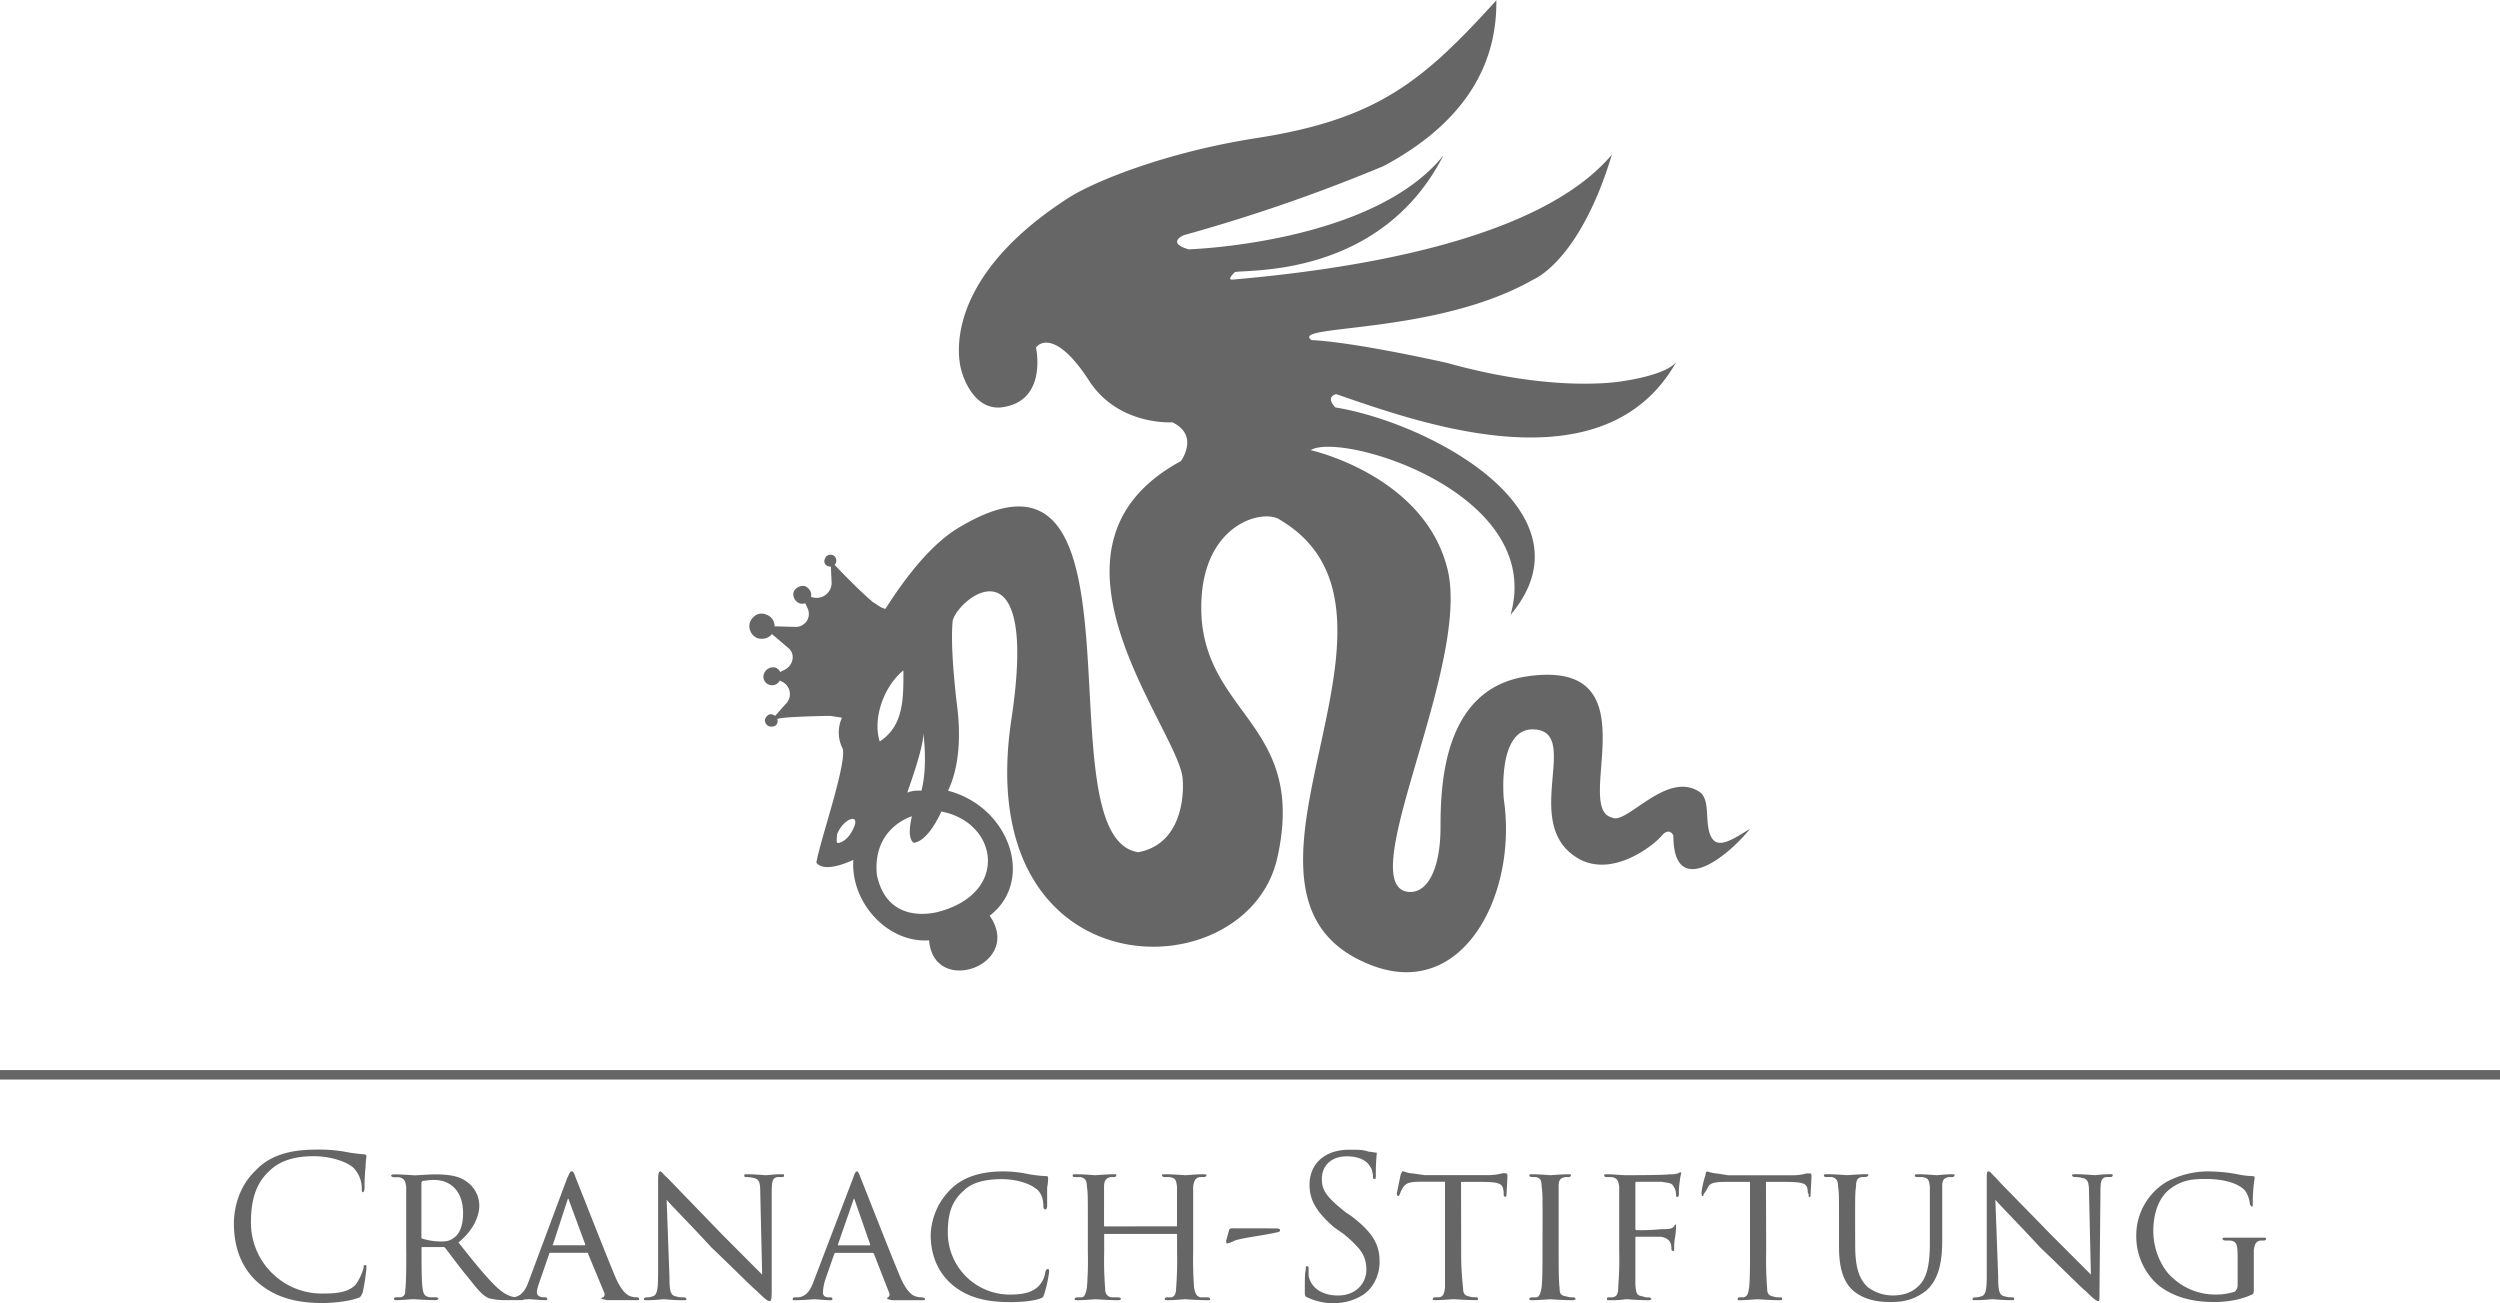 <svg xmlns="http://www.w3.org/2000/svg" viewBox="0 0 1000 521.21"><defs><style>.cls-1{fill:#666;}</style></defs><g id="Ebene_2" data-name="Ebene 2"><g id="Ebene_1-2" data-name="Ebene 1"><path class="cls-1" d="M376.52,364.39c-3.41,1.14-21.6,5.31-25.76-14.39-1.9-18.94,14-23.48,14-23.48-2.27,9.46.76,10.6.76,10.6,6.06-.76,11-12.5,11-12.5,22.34,4.17,27.27,31.82,0,39.77ZM349.24,240.91c-7.19-6.06-17-16.67-17-16.67l.38,8.34a6,6,0,0,1-7.2,6.44l-4.93-1.14,2.66,5.68a5.21,5.21,0,0,1-4.93,7.2l-13.26-.38,10.23,8.71c3,2.27,2.27,6.82-1.13,8.71l-5.31,2.65,4.17,2.28a5.51,5.51,0,0,1,1.14,9.09l-5.69,6.44a22.31,22.31,0,0,1,5.31-1.14c3-.38,14-.76,18.56-.76,1.89.38,3,.38,4.54.76a14.14,14.14,0,0,0,0,11.74c3,3.79-9.09,38.26-10.22,46.22,3.4,4.54,14.77-1.14,14.77-1.14-1.14,17,13.63,33.33,30.3,32.2,1.89,22.72,37.88,9.84,24.24-9.85,18.19-14,8-43.56-16.66-50,4.54-9.47,5.3-22.35,3.41-35.61-1.52-13.63-2.28-25.38-1.52-32.57,3-9.85,34.47-33.34,23.49,39.39C387.88,397.73,499.24,397.35,511,342.8c11.37-51.51-26.89-56.44-30.3-94.69C478,209.85,505.3,203,512.12,208c63.64,37.88-33.33,148.49,34.47,177.28,38.26,16.66,60.61-27.65,54.93-65.53,0,0-2.66-27.28,11-28,21.21-.38-4.92,37.5,18.56,51.51,14,8.34,31.06-5.68,33.71-9.09,3-3.41,4.55,0,4.55,0,0,25.76,21.59,8.71,30.68-2.65-8.71,5.3-15.91,10.61-17-3-.37-4.17,0-8.71-2.65-11.36-13.25-9.85-29.92,13.25-35.6,9.84-15.91-3.78,17.42-64-34.09-56.44-33,4.93-34.47,42.43-34.47,60.23,0,18.18-6.06,27.65-14,25.76-19.7-5.3,25.38-89.77,17-128-8.72-38.26-54.93-48.49-54.93-48.49,12.12-7.57,93.94,17.05,79.93,65.91,34.85-41.28-32.58-76.89-70.08-83-4.17-4.55.38-5.3.38-5.3,31.06,10.6,106.82,39,136-12.88-4.16,5.3-20.83,7.57-20.83,7.57s-26.14,5.31-70.83-7.19c-41.29-9.1-54.17-9.1-54.17-9.1-9.47-6.43,49.62-1.89,88.64-24.24,0,0,18.56-7.19,31.44-50-29.93,35.61-108.34,46.21-151.52,50-3,.38.76-3,.76-3,5.3-1.13,58.33,2.27,83.33-46.59-28.41,35.23-101.89,37.5-101.89,37.5-9.09-2.65-1.9-5.68-1.9-5.68a675.05,675.05,0,0,0,79.93-27.65c26.14-14,45.45-34.85,45.07-66.29-29.16,32.2-47.34,47.35-94.69,54.92-37.5,5.69-67.05,17.81-77.27,24.63-53.41,34.84-42,68.56-42,68.56s3.79,15.53,15.53,14.77C419.32,161,414.39,139,414.39,139c2.28-3,9.47-4.93,21.22,13.25s33.33,16.67,33.33,16.67c11,5.3,3.41,15.53,3.41,15.53-64.4,34.85.38,108.71.76,127.65,0,0,2.27,25-17.81,28.79-39.77-6.06,8.72-180.3-73.48-128.79-10.23,6.82-19.7,18.94-27.65,31.44-1.9-.38-3-1.51-4.93-2.65Zm12.12,27.27c0,10.61.38,22-9.47,28.41-3-9.47,1.9-22.35,9.47-28.41Zm7.2,48.11a12.66,12.66,0,0,0-5.68.76s6.82-18.57,6.44-23.87c0,0,1.89,13.26-.76,23.11Zm-26.89,14.39c-2.28,5.68-6.06,6.82-6.82,6.44-.38-.76,0-3.41,0-3.41,2.27-6.06,9.09-8.71,6.82-3Z"/><path class="cls-1" d="M306.44,245.83a4.78,4.78,0,0,1,3,6.44c-.76,2.65-3.79,3.79-6.44,3a5.22,5.22,0,0,1-3-6.44c1.14-2.65,3.79-4.16,6.44-3Z"/><path class="cls-1" d="M322,234.47c1.89.76,3,3,2.27,4.55a3.52,3.52,0,0,1-4.54,2.27,3.88,3.88,0,0,1-2.28-4.55,4.07,4.07,0,0,1,4.55-2.27Z"/><path class="cls-1" d="M333,222a2.4,2.4,0,0,1-1.51,4.55,2.06,2.06,0,0,1-1.52-3,2.26,2.26,0,0,1,3-1.51Z"/><path class="cls-1" d="M309.47,286a2.58,2.58,0,0,1,1.51,3c-.37,1.51-1.89,1.89-3.4,1.51a2.57,2.57,0,0,1-1.52-3c.76-1.52,1.89-2.27,3.41-1.52Z"/><path class="cls-1" d="M310.23,267.05a3.45,3.45,0,0,1,1.89,4.54,3.39,3.39,0,0,1-4.54,2.27,3.33,3.33,0,0,1-1.9-4.54,3.86,3.86,0,0,1,4.55-2.27Z"/><path class="cls-1" d="M128.79,521.21c4.92,0,11-.76,14-1.89,1.52-.38,1.52-.76,2.28-2.27a81,81,0,0,0,1.51-9.85c0-.76,0-1.14-.38-1.14-.76,0-.76,0-.76,1.14a23.46,23.46,0,0,1-3,6.44c-3,3.41-7.95,3.78-13.63,3.78A28.35,28.35,0,0,1,100.38,489c0-8,1.51-15.16,7.2-20.46,2.65-2.65,7.57-6.06,17.8-6.06,7.2,0,13.26,2.27,15.91,4.55A11.81,11.81,0,0,1,144.7,475c0,1.14,0,1.89.38,1.89s.75-.75.75-1.89a67.31,67.31,0,0,1,.38-7.95,39.73,39.73,0,0,1,.38-4.55.82.82,0,0,0-.76-.76,64.31,64.31,0,0,1-8.33-1.13,61,61,0,0,0-11.36-.76c-12.12,0-19.32,3.41-23.87,8.33-7.19,6.82-8.71,15.91-8.71,21.21,0,7.58,1.89,16.67,9.47,23.49,6.06,5.3,14,8.33,25.76,8.33Zm33.71-20.45c0,5.68,0,12.12-.38,15.15,0,1.89-.38,2.65-1.89,3h-1.9a1.29,1.29,0,0,0-.75.38c0,.76.37.76,1.13.76,1.9,0,5.68-.38,6.82-.38.38,0,4.55.38,8.71.38.76,0,1.14-.38,1.14-.76a1.66,1.66,0,0,0-1.14-.38H172c-2.65-.38-2.65-1.89-3-3.79-.38-3-.38-8.71-.38-14.77v-1.14c0-.38,0-.38.38-.38h8.33c.38,0,.38,0,.76.38,1.52,1.9,4.55,6.06,7.58,9.85,4.16,4.93,6.44,8.71,9.84,10.23a25.78,25.78,0,0,0,6.82.76H208c1.14,0,1.52,0,1.52-.38s-.38-.76-1.14-.76h-2.27c-2.27-.38-4.54-1.14-8.33-4.92-4.17-4.17-8.71-9.85-14.4-17,6.06-4.92,8.34-10.61,8.34-14.77a11.74,11.74,0,0,0-4.93-9.47c-3.41-2.65-8.33-3-12.88-3-1.89,0-7.19.38-8,.38-.38,0-4.93-.38-8.33-.38a1.66,1.66,0,0,0-1.14.38c0,.37.38.75,1.14.75h1.89c2.27.38,2.65,1.52,3,3.79v26.14Zm6.06-27.65c0-.38.38-.38.38-.76,1.14,0,2.65-.38,4.54-.38,7.2,0,11.75,4.92,11.75,13.26,0,5.3-1.52,8.71-4.17,10.22-1.51,1.14-3.41,1.14-4.92,1.14a25.62,25.62,0,0,1-7.2-1.14c-.38,0-.38-.37-.38-.75Zm66.29,28c.38,0,.38,0,.38.38l6.44,15.53a1.5,1.5,0,0,1-.38,1.89,1.33,1.33,0,0,0-.76.38c0,.38.76.38,2.27.76h11.75c.75,0,1.13,0,1.13-.38a.82.82,0,0,0-.76-.76,6.44,6.44,0,0,1-2.65-.38c-1.13-.38-3.41-1.51-6.06-7.58-4.16-9.84-14.77-37.12-15.91-39.77-.75-2.27-1.13-2.65-1.51-2.65-.76,0-.76.38-1.9,2.65l-15.53,41.67c-1.13,3-2.65,5.68-6.06,6.06h-1.51c-.76,0-1.14.38-1.14.76s.38.38,1.52.38c3,0,6.81-.38,7.57-.38s4.17.38,6.06.38c.38,0,1.14,0,1.14-.38a.82.82,0,0,0-.76-.76h-.76c-1.51,0-2.65-.76-2.65-1.89,0-1.52.76-3.41,1.52-5.69l3.41-9.84c0-.38.38-.38.75-.38Zm-13.64-3s-.38,0,0-.38l5.68-17.43c.38-1.13.38-1.13.76,0l6.44,17.43c0,.38,0,.38-.38.38Zm42,12.12c0,5.68-.38,7.95-2.28,8.33a5.58,5.58,0,0,1-2.27.38c-.76,0-1.13.38-1.13.76s.37.38,1.13.38c3.41,0,6.44-.38,6.82-.38.76,0,3.41.38,7.58.38,1.13,0,1.51,0,1.51-.38s-.38-.76-1.14-.76a9.42,9.42,0,0,1-3-.38c-2.27-.38-2.65-2.27-2.65-7.95l-1.13-30.69c1.89,2.28,9.85,10.23,17.8,18.94,6.82,6.44,17.8,17.43,18.18,17.43,3.79,3.79,4.55,4.16,5.3,4.16.38,0,.76-.37.76-4.16v-39.4c0-4.54.38-5.68,2.27-6.06h1.9c.76,0,.76-.38.76-.75s0-.38-1.14-.38c-3,0-5.3.38-6.06.38s-4.17-.38-7.58-.38c-.75,0-1.13,0-1.13.38s0,.75.75.75a10.69,10.69,0,0,1,3,.38c2.27.38,2.65,1.9,2.65,6.06l.75,32.58L289,493.94c-11-11.36-21.6-22.35-22.35-23.11-.76-.38-1.9-2.27-2.65-2.27-.38,0-.76.76-.76,3.41v38.26Zm85.6-9.09c.38,0,.38,0,.76.38l6.06,15.53a1.5,1.5,0,0,1-.38,1.89.37.37,0,0,0-.38.38c0,.38.38.38,1.9.76h11.74c1.14,0,1.52,0,1.52-.38s-.76-.76-1.14-.76a8.47,8.47,0,0,1-2.65-.38c-1.14-.38-3.41-1.51-6.06-7.58-4.17-9.84-14.78-37.12-15.91-39.77-.76-2.27-1.14-2.65-1.52-2.65s-.75.38-1.51,2.65l-15.91,41.67c-1.14,3-2.65,5.68-6.06,6.06H317.8a.81.81,0,0,0-.75.76c0,.38.37.38,1.13.38,3.41,0,6.82-.38,7.58-.38s4.54.38,6.06.38c.76,0,1.13,0,1.13-.38s0-.76-.75-.76h-.76c-1.52,0-2.27-.76-2.27-1.89a19,19,0,0,1,1.13-5.69l3.41-9.84c.38-.38.38-.38.76-.38Zm-13.63-3v-.38l6.06-17.43c.38-1.13.38-1.13.76,0l6.06,17.43v.38Zm68.56,22.72c4.54,0,9.47-.38,12.5-1.51,1.13-.38,1.13-.76,1.51-1.9a52.3,52.3,0,0,0,1.9-8.71c0-.38,0-1.13-.38-1.13-.76,0-.76.37-1.14,1.13a9.92,9.92,0,0,1-2.65,5.68c-2.65,2.66-6.44,3.41-11.74,3.41a24.81,24.81,0,0,1-24.62-24.62c0-6.82,1.13-12.5,6.44-17,2.27-2.28,6.44-4.55,15.15-4.55,6.06,0,11.36,1.89,13.63,3.79,2.28,1.51,3,4.54,3,6.82,0,1.13.38,1.51.76,1.51s.76-.38.76-1.51V475a19.36,19.36,0,0,0,.38-3.79c0-.38,0-.76-.76-.76a52.91,52.91,0,0,1-6.82-.75,49.58,49.58,0,0,0-10.22-1.14c-10.61,0-17,3-21.22,7.2a26.94,26.94,0,0,0-7.95,18.18c0,6.44,1.89,14,8.33,19.7,5.68,4.92,12.88,7.19,23.11,7.19Zm38.26-30.3c-.38,0-.38,0-.38-.38V474.62c0-2.27.75-3.41,2.65-3.79h1.51a.82.82,0,0,0,.76-.75c0-.38-.38-.38-1.14-.38-2.27,0-6.81.38-7.19.38-.76,0-4.55-.38-8-.38-.75,0-1.13,0-1.13.38s0,.75.75.75h2.28c2.27.38,2.65,1.9,2.65,3.79.38,2.27.38,4.17.38,14.4v11.74a138.44,138.44,0,0,1-.38,14.39c-.38,1.9-.76,3.41-1.9,3.79h-1.89c-.76,0-1.14.38-1.14.76s.76.38,1.52.38c1.89,0,6.82-.38,6.82-.38.38,0,5.3.38,9.09.38a1.62,1.62,0,0,0,1.13-.38c0-.38-.37-.76-1.13-.76H444.7c-2.28-.38-2.65-1.89-2.65-3.79a134.13,134.13,0,0,1-.38-14v-7.2c0-.38,0-.38.38-.38h28.4c.38,0,.38,0,.38.38v7.2a138.11,138.11,0,0,1-.38,14c0,1.9-.37,3.41-1.89,3.79h-1.89a1.33,1.33,0,0,0-.76.38c0,.76.38.76,1.14.76,2.27,0,6.81-.38,6.81-.38.76,0,5.31.38,9.09.38.76,0,1.14,0,1.14-.38s-.38-.76-1.14-.76H480.3c-1.89-.38-2.27-1.89-2.65-3.79a142.48,142.48,0,0,1-.38-14.39V474.62c.38-2.27.76-3.41,2.65-3.79h1.52c.76,0,1.14-.38,1.14-.75s-.76-.38-1.52-.38c-2.27,0-6.44.38-6.82.38s-4.92-.38-8.33-.38c-.76,0-1.14,0-1.14.38s.38.75,1.14.75h1.89c2.65.38,2.65,1.52,3,3.79v15.53c0,.38,0,.38-.38.38Zm51.13.76c-1.13,0-1.51.38-1.51.76l-1.14,4.16c0,.76,0,1.14.38,1.14a10.27,10.27,0,0,0,3-1.14c3.41-1.13,10.23-1.89,15.53-3,1.51-.38,2.65-.38,2.65-1.13,0-.38-.38-.76-1.89-.76Zm40.15,29.92a21.54,21.54,0,0,0,12.12-3.41c5.31-3.78,6.44-9.85,6.44-12.88,0-6.44-1.89-11.36-11.36-18.56l-2.27-1.51c-7.58-6.06-9.47-8.71-9.47-13.26,0-5.68,4.16-9.09,9.85-9.09,7.19,0,9.09,3.41,9.47,4.17.75.75,1.13,3,1.13,3.78s0,1.14.76,1.14c.38,0,.38-.76.38-1.89a83.33,83.33,0,0,1,.38-8.34c0-.38,0-.38-.76-.38a22,22,0,0,0-2.65-.37c-1.9-.76-4.17-.76-7.58-.76-9.85,0-15.91,5.68-15.91,14,0,5.31,1.9,10.23,9.85,17.05l3.79,2.65c6.82,5.68,9.09,8.71,9.09,14.39,0,4.93-3.79,10.23-11.36,10.23-5.31,0-10.61-2.27-11.75-7.95v-3c0-.38,0-.76-.75-.76-.38,0-.38.38-.38,1.51-.38,1.14-.38,4.17-.38,8,0,2.27,0,2.65,1.14,3a23.76,23.76,0,0,0,10.22,2.27Zm51.14-48.48h7.95c8,0,8.72.75,9.1,4.16V478a.81.81,0,0,0,.75.76,1.33,1.33,0,0,0,.38-.76c0-.76.38-6.06.38-7.95a.82.82,0,0,0-.76-.76h-1.13a22.91,22.91,0,0,1-5.69.76H569.7s-2.28-.38-5.31-.76c-1.13,0-2.65-.76-3.41-.76a4.28,4.28,0,0,0-.75,1.52c-.38,1.89-1.52,7.19-1.52,7.57a1.33,1.33,0,0,0,.38.76c.38,0,.76,0,.76-.76.38-.38.38-1.13,1.13-2.27,1.14-1.9,2.28-2.65,7.2-2.65H578v42.42c-.38,2.65-.76,3.41-2.27,3.79h-1.52c-.76,0-1.13.38-1.13.76s.37.38,1.51.38c1.9,0,6.44-.38,6.82-.38s4.92.38,9.09.38c.76,0,.76-.38.76-.76a1.33,1.33,0,0,0-.76-.38,8.31,8.31,0,0,1-3-.38c-1.89-.38-2.27-1.51-2.27-3.41a120,120,0,0,1-.76-14.39Zm32.58,28c0,5.68,0,11.36-.38,14.39-.38,1.9-.76,3.41-1.9,3.79h-1.89c-.76,0-1.14.38-1.14.76s.76.38,1.52.38c1.89,0,6.82-.38,6.82-.38.37,0,4.92.38,9.09.38a1.65,1.65,0,0,0,1.13-.38.82.82,0,0,0-.75-.76,9.36,9.36,0,0,1-3-.38c-2.28-.38-2.66-1.14-2.66-3.41-.38-3-.38-8.33-.38-14.39V474.62c0-2.27.38-3.41,2.66-3.79h1.51a.82.82,0,0,0,.76-.75c0-.38-.38-.38-1.14-.38-2.27,0-6.82.38-7.19.38,0,0-4.55-.38-7.2-.38-.76,0-1.14,0-1.14.38s.38.75,1.14.75h1.51c1.9.38,2.28,1.52,2.28,3.79.38,2.27.38,3.79.38,14.4Zm30.68,0a126,126,0,0,1-.38,13.63c0,3-.38,4.17-2.27,4.55h-1.52c-.76,0-.76.38-.76.76s.38.38,1.14.38a36.7,36.7,0,0,0,6.44-.38h.38c.38,0,4.54.38,8.71.38a1.66,1.66,0,0,0,1.14-.38c0-.38-.38-.76-1.14-.76a4.76,4.76,0,0,1-2.27-.38c-2.28-.38-2.65-.76-3-4.54V495.45c0-.75,0-.75.38-.75h9.84c4.17.75,4.17,3.41,4.17,4.54,0,.38,0,1.14.76,1.14.38,0,.38-.38.38-1.14a21.64,21.64,0,0,1,.38-4.54,29,29,0,0,0,.37-4.17v-.76a.82.82,0,0,0-.75.76c-1.14,1.14-2.28,1.14-5.31,1.14a78.93,78.93,0,0,1-9.84.38c-.38,0-.38-.38-.38-.76V473.48c0-.75,0-.75.75-.75h9.85c1.9.38,3.41.38,4.17,1.13a6.29,6.29,0,0,1,1.51,4.17c0,.38,0,.76.38.76s.76-.38.76-1.14a24.9,24.9,0,0,1,.38-5.3c0-1.14.38-1.9.38-2.65a.53.53,0,0,0,0-.76c-.38,0-.38,0-1.14.38a8.38,8.38,0,0,1-3.41.38c-1.51.38-15.91.38-17,.38-2.65,0-5.31-.38-8-.38-.75,0-1.13,0-1.13.38a.81.81,0,0,0,.75.75h2.28c2.27.38,2.65,1.52,3,3.79v26.14Zm58.71-28H714c8,0,9.09.75,9.09,4.16.37.76.37.76.37,1.14s0,.76.38.76.38-.38.38-.76c0-.76.38-6.06.38-7.95a1.33,1.33,0,0,0-.38-.76h-1.51a20.49,20.49,0,0,1-5.68.76H691.29s-2.27-.38-4.93-.76a15.67,15.67,0,0,1-3.41-.76c-.37,0-.75.38-.75,1.52-.76,1.89-1.9,7.19-1.52,7.57,0,.38,0,.76.38.76,0,0,.38,0,.38-.76a20.81,20.81,0,0,0,1.51-2.27c.76-1.9,1.9-2.65,7.2-2.65H700v28c0,5.68,0,11.36-.38,14.39-.38,2.65-.76,3.41-2.27,3.79h-1.52c-.75,0-.75.38-.75.76s0,.38,1.13.38c1.9,0,6.44-.38,6.82-.38s4.92.38,9.09.38c.76,0,.76-.38.76-.76,0,0,0-.38-.76-.38a8.31,8.31,0,0,1-3-.38c-1.89-.38-2.27-1.51-2.27-3.41a142.48,142.48,0,0,1-.38-14.39ZM742.05,489c0-10.61,0-12.13.37-14.4,0-2.27.38-3.41,2.28-3.79h1.51c.38,0,1.14-.38,1.14-.75s-.38-.38-1.14-.38c-2.27,0-6.82.38-7.19.38-.76,0-4.93-.38-8.34-.38-.76,0-1.13,0-1.13.75a1.29,1.29,0,0,0,.75.38h2.28c2.27.38,2.65,1.9,2.65,3.79.38,2.27.38,3.79.38,14.4v9.84c0,9.47,2.27,14.4,5.68,17.43,5.3,4.54,12.5,4.54,14.77,4.54,4.17,0,9.09-.38,14.39-4.54,5.69-4.93,6.44-13.26,6.44-20.46V474.62c0-2.27.38-3.41,2.66-3.79h1.51a.82.82,0,0,0,.76-.75c0-.38-.38-.38-1.14-.38-2.27,0-5.68.38-6.06.38s-4.17-.38-7.57-.38c-.76,0-1.14,0-1.14.75a1.33,1.33,0,0,0,.76.38h2.27c2.65.38,2.65,1.52,3,3.79v22.73c0,6.82-.76,12.88-3.79,16.29s-6.82,4.54-11,4.54A16.53,16.53,0,0,1,747,514.77c-3-3-4.92-6.82-4.92-16.66Zm52.65,21.21c0,5.68-.38,7.95-2.28,8.33a5.58,5.58,0,0,1-2.27.38c-.76,0-1.13.38-1.13.76s.37.38,1.13.38c3.41,0,6.44-.38,6.82-.38.76,0,3.41.38,7.58.38.75,0,1.13,0,1.13-.38s0-.76-.76-.76a9.42,9.42,0,0,1-3-.38c-2.27-.38-2.65-2.27-2.65-7.95l-1.13-30.69c1.89,2.28,9.84,10.23,17.8,18.94,6.82,6.44,17.8,17.43,18.18,17.43,3.79,3.79,4.55,4.16,5.3,4.16.38,0,.38-.37.38-4.16l.38-39.4c0-4.54.38-5.68,2.27-6.06h1.9a.82.82,0,0,0,.76-.75c0-.38-.38-.38-1.14-.38-3,0-5.3.38-6.06.38s-4.17-.38-7.58-.38c-.75,0-1.51,0-1.51.38s.38.75,1.13.75a12.12,12.12,0,0,1,3,.38c2.28.38,2.66,1.9,2.66,6.06l.75,32.58c-1.89-1.9-9.84-9.85-15.91-15.91-11-11.36-22-22.35-22.34-23.11-.76-.38-1.9-2.27-2.66-2.27s-.75.76-.75,3.41v38.26Zm106.82-3V500c.37-2.27.75-3.41,2.65-3.79h1.51a.82.82,0,0,0,.76-.76c0-.37-.38-.37-1.14-.37H890.15c-.76,0-1.13,0-1.13.37s.37.76,1.13.76h1.9c2.65.38,3,1.52,3,6.82v11a3.44,3.44,0,0,1-1.14,2.65,24.63,24.63,0,0,1-7.58,1.13,24.91,24.91,0,0,1-17.8-7.19c-2.27-1.9-7.2-8.72-7.2-18.19,0-7.95,2.66-13.63,6.44-16.66,5.31-4.17,10.23-4.17,14.78-4.17,8.71,0,14.39,2.65,15.9,5.3a11.42,11.42,0,0,1,1.52,4.93c.38.38.38.76.76.76s.38,0,.38-1.14a63.82,63.82,0,0,1,.75-10.23c0-.38,0-.76-.75-.76a32.92,32.92,0,0,1-6.06-.75,65.08,65.08,0,0,0-11-1.14,35.41,35.41,0,0,0-17.42,4.17,25,25,0,0,0-12.12,22A25.88,25.88,0,0,0,863.26,514c8,6.43,17.8,6.81,22.72,6.81,4.17,0,10.23-.75,14.78-3,.76-.38.76-.38.76-3.41Z"/><rect class="cls-1" y="428.03" width="1000" height="3.79"/></g></g></svg>